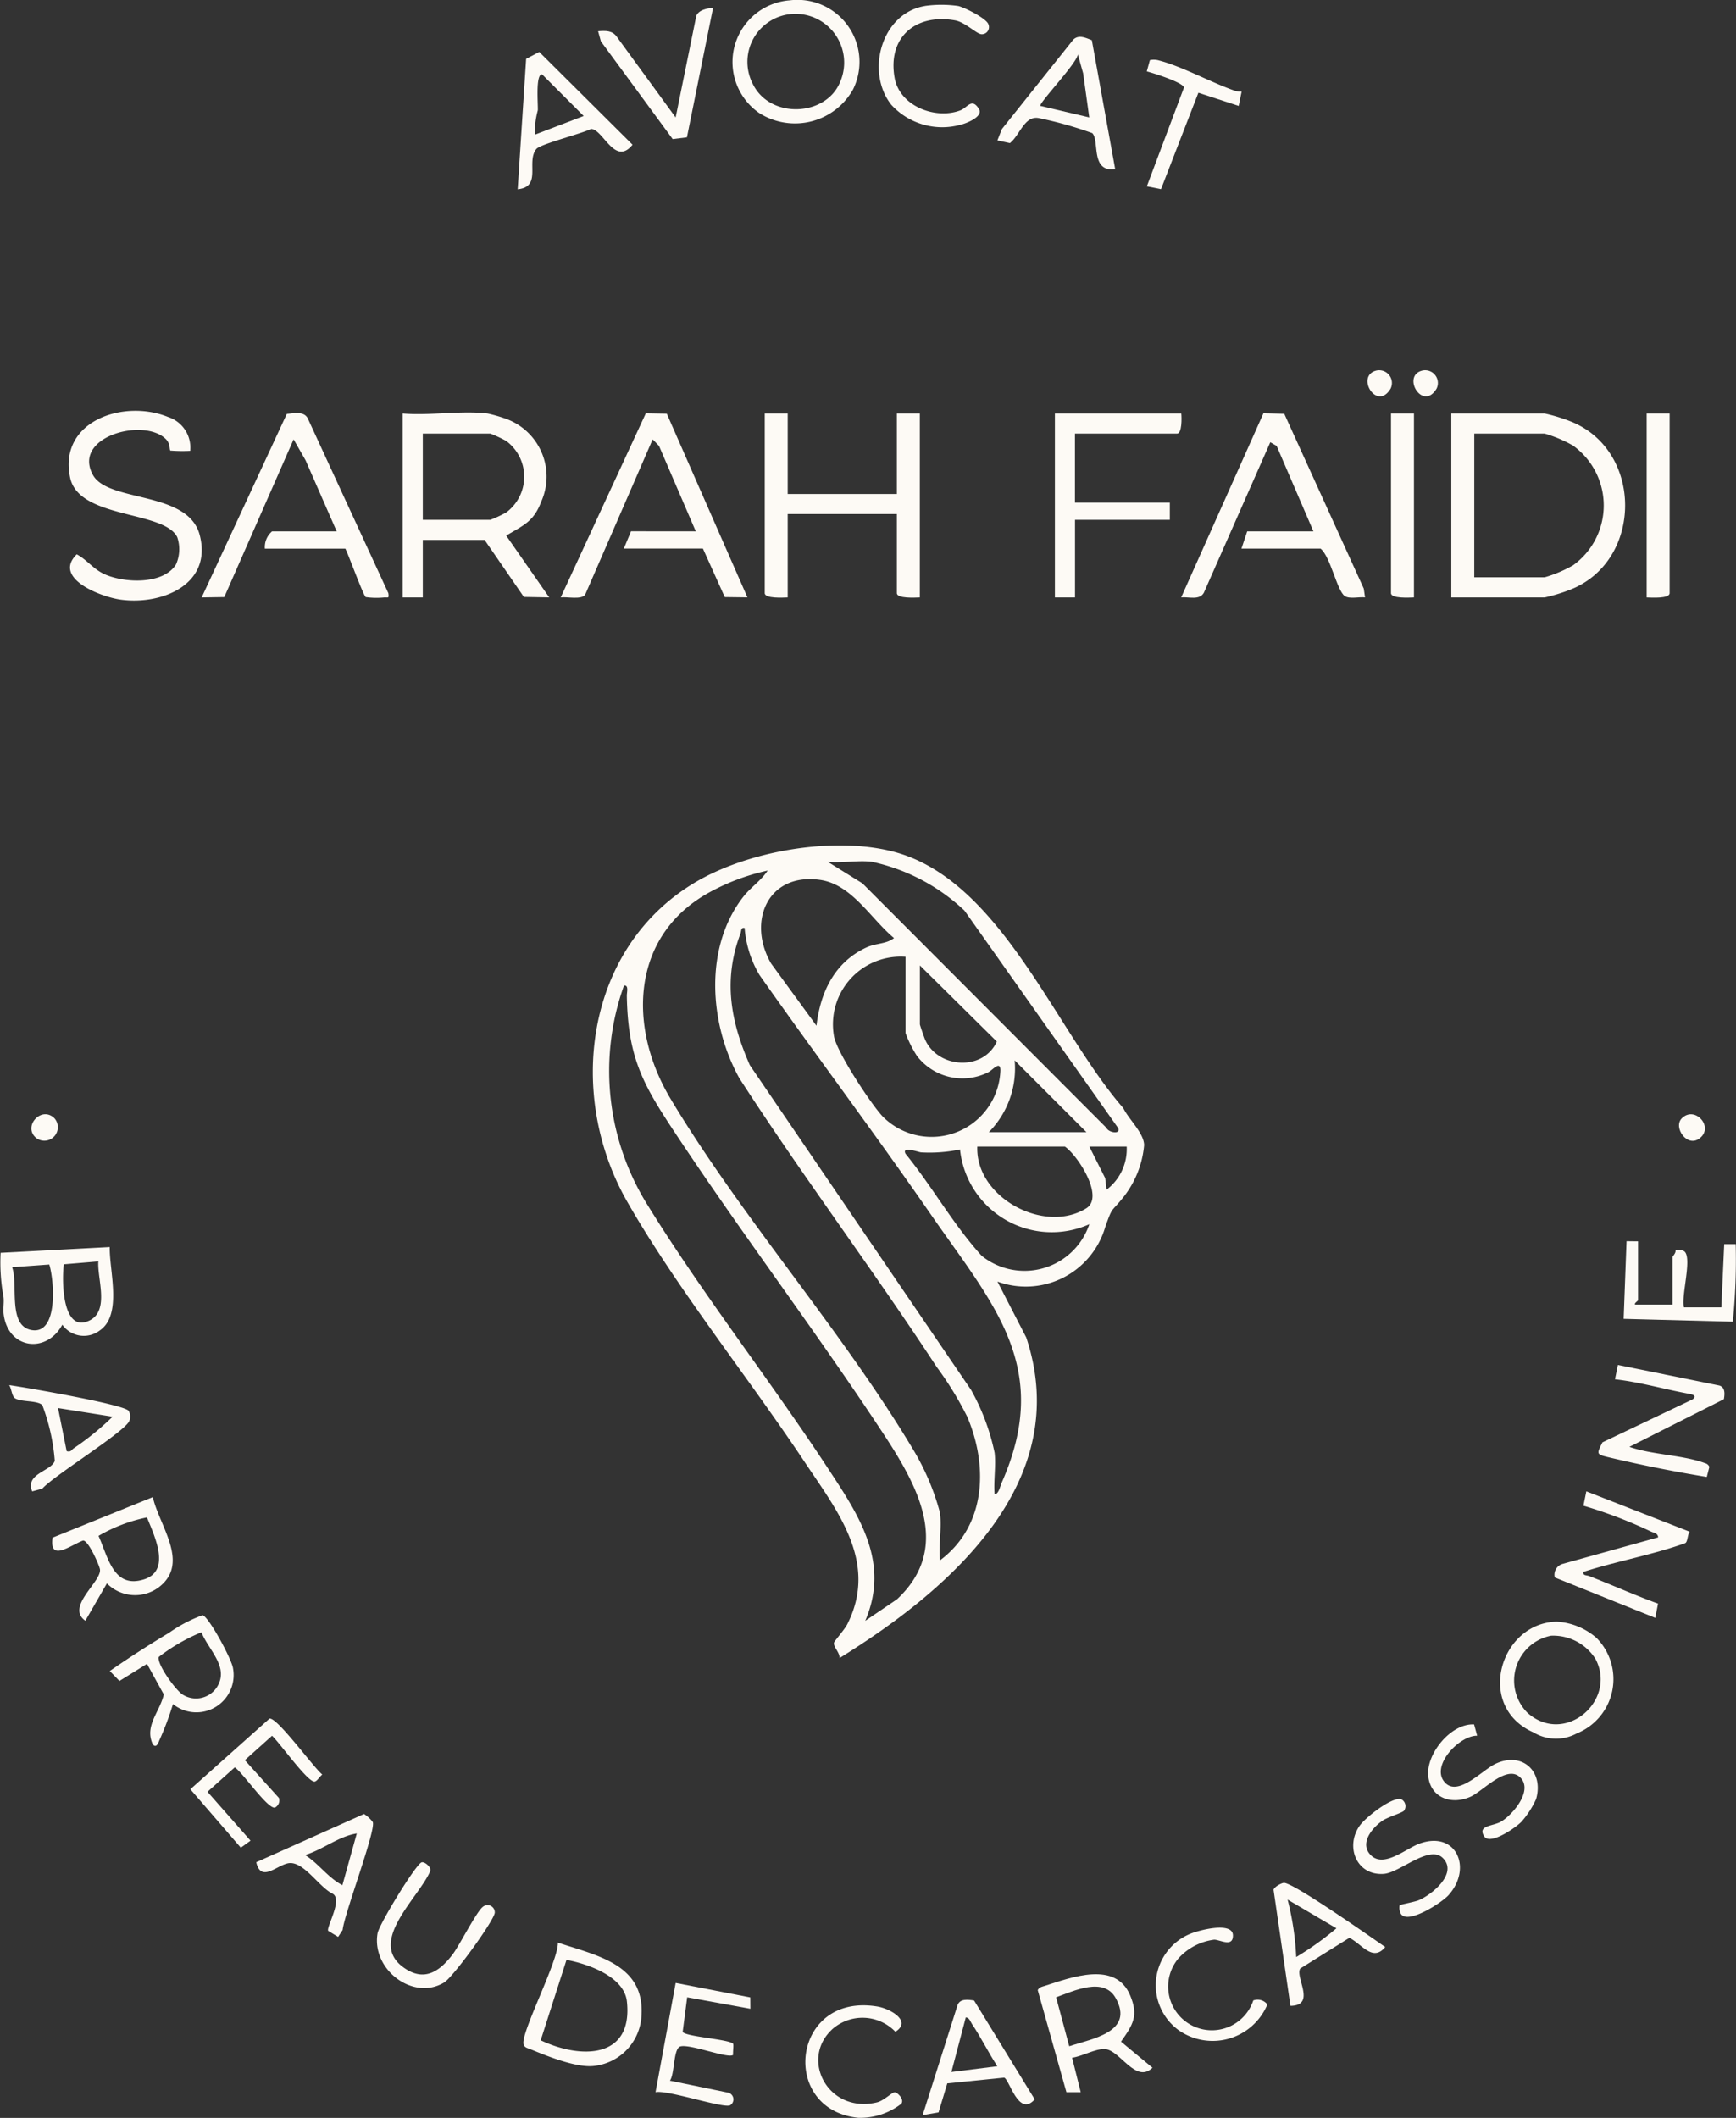 <svg xmlns="http://www.w3.org/2000/svg" xmlns:xlink="http://www.w3.org/1999/xlink" id="Groupe_13" data-name="Groupe 13" width="136.138" height="166.027" viewBox="0 0 136.138 166.027"><rect x="0" y="0" width="136.138" height="166.027" fill="#333333" stroke="none"/><defs><clipPath id="clip-path"><rect id="Rectangle_15" data-name="Rectangle 15" width="136.138" height="166.028" fill="#fdfaf5"></rect></clipPath></defs><g id="Groupe_12" data-name="Groupe 12" clip-path="url(#clip-path)"><path id="Trac&#xE9;_25" data-name="Trac&#xE9; 25" d="M269.782,373.545l2.26,4.385c3.777,11.363-6.039,19.808-14.649,25.134.058-.406-.5-.889-.427-1.21.029-.127.832-1.03,1.041-1.443,2.467-4.876-.811-8.919-3.358-12.744-4.407-6.618-9.991-13.561-13.887-20.361-4.791-8.362-3.344-19.885,5.294-25.041,4.175-2.492,10.925-3.653,15.617-2.409,8.378,2.222,12.649,13.992,17.982,20.095.42.876,1.6,1.927,1.633,2.892a7.675,7.675,0,0,1-1.6,4.052c-1.023,1.29-.854.686-1.452,2.378a6.488,6.488,0,0,1-8.457,4.271m-9.8-32.9c-1.06-.15-2.395.109-3.492,0l2.708,1.685L278.335,361.5c.159.376,1.154.536.906,0L267.2,344.467a15.259,15.259,0,0,0-7.219-3.82m5.294,51.037c.159,1.128-.116,2.551,0,3.718,3.609-2.7,3.8-7.356,2.138-11.265a26.828,26.828,0,0,0-2.4-3.906c-5-7.631-10.509-14.947-15.463-22.614-2.369-4.249-2.8-10.275.313-14.25.571-.729,1.394-1.257,1.9-2.043a17.135,17.135,0,0,0-4.659,1.76c-6.1,3.42-6.29,10.558-2.965,16.116,5.564,9.3,13.4,18.112,18.984,27.43a19.11,19.11,0,0,1,2.157,5.053m-9.689-38.194c.308-2.629,1.414-4.967,3.9-6.126.774-.361,1.577-.262,2.181-.745-1.822-1.512-3.3-4.208-5.8-4.562-4.1-.581-5.736,3.266-3.844,6.548Zm13.969,33.463c.121,1.02-.087,2.223,0,3.267.323-.008.434-.633.556-.908,4.013-9.065-.682-13.986-5.552-21.022-4.378-6.325-9.015-12.486-13.442-18.777a8.464,8.464,0,0,1-1.164-3.682c-.306-.064-.25.231-.333.451-1.359,3.6-.779,6.855.74,10.3l17.35,25.459a17.211,17.211,0,0,1,1.844,4.916m-6.984-38.869a5.307,5.307,0,0,0-5.617,6.182c.16,1.2,2.909,5.363,3.814,6.324a5.4,5.4,0,0,0,9.244-3.6c0-.825-.637.012-.974.155a4.5,4.5,0,0,1-5.567-1.285,9.061,9.061,0,0,1-.9-1.8Zm1.126.676v4.619c0,.062.328,1,.4,1.174.983,2.268,4.55,2.54,5.634.174Zm-4.28,51.374,2.483-1.683c4.545-4.233,1.334-9.363-1.4-13.486-5.061-7.641-10.612-14.982-15.691-22.612-2.7-4.062-4.009-6.122-4.094-11.228,0-.269.166-.841-.224-.787a19.872,19.872,0,0,0,1.93,17.333c4.288,6.923,9.531,13.61,14.024,20.448,2.432,3.7,4.952,7.377,2.968,12.015m17.347-38.3-5.631-5.633a7.094,7.094,0,0,1-2.029,5.633Zm-8.561,1.127c-.149,3.986,5.253,6.892,8.552,4.836,1.422-.886-.64-4.107-1.681-4.836Zm11.715,0h-2.928l1.243,2.474.11.905a4,4,0,0,0,1.576-3.379m-13.071.227a11.634,11.634,0,0,1-3.042.228c-.222-.01-1.549-.529-1.232.105,2.1,2.581,3.736,5.544,5.971,8a5.365,5.365,0,0,0,8.445-2.475,7.234,7.234,0,0,1-10.142-5.858" transform="translate(-191.563 -273.081)" fill="#fdfaf5"></path><path id="Trac&#xE9;_26" data-name="Trac&#xE9; 26" d="M582.778,180.4V165.981H590.1a13.286,13.286,0,0,1,2.068.635c5.666,2.277,5.643,10.883,0,13.151a13.29,13.29,0,0,1-2.068.635Zm1.8-1.577H590.1a10.2,10.2,0,0,0,2.218-.936,5.776,5.776,0,0,0,0-9.394,10.194,10.194,0,0,0-2.218-.936H584.58Z" transform="translate(-468.966 -133.566)" fill="#fdfaf5"></path><path id="Trac&#xE9;_27" data-name="Trac&#xE9; 27" d="M168.374,165.656a11.446,11.446,0,0,1,1.4.4,4.814,4.814,0,0,1,2.811,6.517c-.6,1.584-1.393,1.839-2.744,2.657l3.375,4.845-1.991-.037-3.078-4.469H163.3v4.507h-1.577V165.656c2.105.182,4.591-.246,6.646,0m-5.069,8.337H168.6a10.249,10.249,0,0,0,1.232-.571,3.486,3.486,0,0,0,0-5.618,10.249,10.249,0,0,0-1.232-.571H163.3Z" transform="translate(-130.144 -133.242)" fill="#fdfaf5"></path><path id="Trac&#xE9;_28" data-name="Trac&#xE9; 28" d="M308.879,165.98v6.309h8.561V165.98h1.8V180.4c-.369.013-1.8.1-1.8-.338v-6.2h-8.561V180.4c-.369.013-1.8.1-1.8-.338V165.98Z" transform="translate(-247.107 -133.565)" fill="#fdfaf5"></path><path id="Trac&#xE9;_29" data-name="Trac&#xE9; 29" d="M484.708,175.174l-2.882-6.694-.5-.291-5.209,11.8c-.344.607-1.162.309-1.776.362l6.448-14.431,1.634.039,6.234,13.705.1.687c-.456-.054-1.21.144-1.584-.1-.62-.411-1.122-3.108-1.907-3.725h-6.2l.451-1.352Z" transform="translate(-381.71 -133.521)" fill="#fdfaf5"></path><path id="Trac&#xE9;_30" data-name="Trac&#xE9; 30" d="M91.57,175.081l-2.436-5.563-.942-1.647-5.436,12.364-1.774.028,6.676-14.388c.569-.048,1.326-.227,1.634.331l6.33,13.724c.051.425.011.319-.331.334a6.122,6.122,0,0,1-1.441-.028c-.2-.142-1.333-3.271-1.6-3.8H85.938a1.617,1.617,0,0,1,.563-1.352Z" transform="translate(-65.167 -133.428)" fill="#fdfaf5"></path><path id="Trac&#xE9;_31" data-name="Trac&#xE9; 31" d="M235.762,175.173l-2.881-6.695-.5-.516-5.291,12.172c-.293.425-1.411.152-1.92.219l6.674-14.431,1.645.028,6.324,14.4-1.778-.023-1.714-3.807h-6.2l.563-1.352Z" transform="translate(-181.199 -133.52)" fill="#fdfaf5"></path><path id="Trac&#xE9;_32" data-name="Trac&#xE9; 32" d="M37.11,168.038a12.1,12.1,0,0,1-1.557-.022c-.088-.111.011-.535-.345-.893-1.715-1.724-7.372-.2-5.728,2.8,1.2,2.184,7.448,1.217,8.372,4.694,1.031,3.876-2.945,5.534-6.207,5.082-1.531-.212-5.348-1.671-3.431-3.55.853.456,1.291,1.175,2.241,1.586,1.536.664,4.531.8,5.539-.785a2.926,2.926,0,0,0,.1-2.152c-1.05-2.1-7.717-1.406-8.4-4.666-.935-4.453,4.232-6.166,7.678-4.75a2.518,2.518,0,0,1,1.739,2.655" transform="translate(-22.196 -132.694)" fill="#fdfaf5"></path><path id="Trac&#xE9;_33" data-name="Trac&#xE9; 33" d="M433.5,165.98c.033.324.069,1.577-.338,1.577h-8v5.408H432.6v1.352h-7.434V180.4h-1.577V165.98Z" transform="translate(-340.863 -133.565)" fill="#fdfaf5"></path><path id="Trac&#xE9;_34" data-name="Trac&#xE9; 34" d="M298.607.025a4.865,4.865,0,0,1,4.951,6.984,5.226,5.226,0,0,1-7.366,1.847A4.854,4.854,0,0,1,298.607.025m-.238,1.121a3.763,3.763,0,0,0-2.651,5.48c1.357,2.7,5.7,2.518,6.82-.186a3.82,3.82,0,0,0-4.169-5.294" transform="translate(-236.66 0)" fill="#fdfaf5"></path><path id="Trac&#xE9;_35" data-name="Trac&#xE9; 35" d="M8.606,500.58c-.046,1.842,1.015,5.317-.785,6.54a2.066,2.066,0,0,1-2.933-.452c-1.253,2.3-4.245,1.906-4.6-.805-.06-.45.037-.909-.009-1.343a15.016,15.016,0,0,1-.231-3.489Zm-.9,1.127-2.7.226c-.169,1.229-.144,5.484,2.03,4.395,1.564-.784.578-3.283.675-4.62m-3.846.243-2.914.21c.491,1.338-.369,4.587,1.514,4.925,2.127.381,1.785-3.888,1.4-5.135" transform="translate(0 -402.821)" fill="#fdfaf5"></path><path id="Trac&#xE9;_36" data-name="Trac&#xE9; 36" d="M651.73,550.577l-7.412,3.739c1.761.625,4.238.641,5.929,1.28a.478.478,0,0,1,.341.29l-.2.788c-2.6-.424-5.212-.946-7.774-1.558-.928-.222-.842-.27-.409-1.155l7.065-3.365c.4-.3-.043-.4-.332-.449-1.921-.355-3.8-.91-5.751-1.127l.228-1.125,7.957,1.615c.463.147.43.646.354,1.069" transform="translate(-516.539 -440.895)" fill="#fdfaf5"></path><path id="Trac&#xE9;_37" data-name="Trac&#xE9; 37" d="M212.872,779.8c3.186,1.057,6.961,1.745,6.536,5.977a4.185,4.185,0,0,1-3.74,3.694c-1.378.142-3.621-.769-4.952-1.317-.207-.085-.465-.124-.536-.379-.245-.884,2.735-6.527,2.692-7.974m-1.348,7.654c3.124,1.483,7.249,1.483,6.76-3.042-.212-1.961-3.07-2.951-4.737-3.26Z" transform="translate(-169.122 -627.514)" fill="#fdfaf5"></path><path id="Trac&#xE9;_38" data-name="Trac&#xE9; 38" d="M634.832,601.818c-.194.235-.146.819-.374.9-2.508.9-5.4,1.423-7.961,2.247-.066.31.234.245.453.331,1.805.7,3.572,1.5,5.395,2.157l-.218,1.116-7.877-3.164a.882.882,0,0,1,.61-1.065l7.494-2.083c-.025-.331-.34-.35-.559-.453a36.34,36.34,0,0,0-5.3-2.025l.227-1.127Z" transform="translate(-502.321 -481.742)" fill="#fdfaf5"></path><path id="Trac&#xE9;_39" data-name="Trac&#xE9; 39" d="M207.878,31.623l.663-10.225,1.029-.541,7.315,7.273c-1.39,1.725-2.3-1.212-3.254-1.237-.709.366-3.977,1.185-4.291,1.574-.819,1.016.47,2.954-1.462,3.156m1.351-4.282,3.826-1.464-3.264-3.265c-.528-.018-.306,2.345-.334,2.818a6.407,6.407,0,0,0-.228,1.911" transform="translate(-167.281 -16.785)" fill="#fdfaf5"></path><path id="Trac&#xE9;_40" data-name="Trac&#xE9; 40" d="M407.921,15.061l1.83,10.109c-1.964.253-1.209-2.238-1.795-2.823a30.426,30.426,0,0,0-4.232-1.187c-1.1-.166-1.444,1.342-2.227,1.968l-.982-.212.351-.887,5.6-7.013c.436-.41.963-.144,1.452.046m-.2,6.053-.48-3.462-.419-1.494c.036.6-3.127,3.9-2.93,4.053Z" transform="translate(-322.298 -11.91)" fill="#fdfaf5"></path><path id="Trac&#xE9;_41" data-name="Trac&#xE9; 41" d="M419.4,799l.677,2.7-1.122,0-2.25-8c.14-.249.325-.259.557-.334,2.111-.679,5.546-1.979,6.69.741.678,1.613.223,2.3-.716,3.632l2.469,2.047c-1.315,1.29-2.547-1.392-3.725-1.464-.74-.045-1.817.582-2.58.678m-.223-.9c1.814-.6,5.116-1.115,3.649-3.765-.939-1.7-3.255-.585-4.679-.072Z" transform="translate(-335.327 -637.692)" fill="#fdfaf5"></path><path id="Trac&#xE9;_42" data-name="Trac&#xE9; 42" d="M606.8,650.953a5.207,5.207,0,0,1,3.121,1.271,4.587,4.587,0,0,1-1.542,7.486,3.414,3.414,0,0,1-3.389-.075c-4.592-2.02-2.641-8.587,1.809-8.682m-.436,1.1a3.579,3.579,0,0,0-1.856,6.04c2.929,2.612,7.057-.949,5.341-4.215a3.928,3.928,0,0,0-3.485-1.824" transform="translate(-484.726 -523.826)" fill="#fdfaf5"></path><path id="Trac&#xE9;_43" data-name="Trac&#xE9; 43" d="M25.25,607.724l-1.691,2.929c-1.589-1.108,1.375-3.126,1.138-4.07-.1-.408-.933-2.283-1.327-2.215-1.013.39-2.646,1.694-2.38-.229l7.86-3.176c.511,2.271,2.963,5.2.441,7.087a3.107,3.107,0,0,1-4.041-.326m3.137-5.17A12.443,12.443,0,0,0,24.593,604c.751,1.655,1.167,4.2,3.6,3.4,2.122-.7.756-3.457.2-4.845" transform="translate(-16.867 -483.6)" fill="#fdfaf5"></path><path id="Trac&#xE9;_44" data-name="Trac&#xE9; 44" d="M49.061,655.333a23.664,23.664,0,0,1-1.08,2.868c-.092.253-.254.587-.5.286-.683-1.44.546-2.527.861-3.908l-1.317-2.4-2.161,1.338-.756-.777c1.507-1.051,3.076-2.053,4.652-3a11.246,11.246,0,0,1,2.625-1.377c.5.141,2.3,3.488,2.386,4.165a2.923,2.923,0,0,1-4.714,2.8m2.238-5.626a14.522,14.522,0,0,0-3.351,1.937c-.159.556,1.36,2.67,1.93,2.983a1.955,1.955,0,0,0,2.659-.659c.945-1.555-.706-2.892-1.237-4.26" transform="translate(-35.497 -521.745)" fill="#fdfaf5"></path><path id="Trac&#xE9;_45" data-name="Trac&#xE9; 45" d="M663.022,165.98v14.083c0,.443-1.433.351-1.8.338V165.98Z" transform="translate(-532.089 -133.565)" fill="#fdfaf5"></path><path id="Trac&#xE9;_46" data-name="Trac&#xE9; 46" d="M560.354,165.98V180.4c-.369.013-1.8.1-1.8-.338V165.98Z" transform="translate(-449.471 -133.565)" fill="#fdfaf5"></path><path id="Trac&#xE9;_47" data-name="Trac&#xE9; 47" d="M653.114,498.275v4.619c0,.05-.334.248-.225.337h2.929v-3.718c0-.067.306-.334.227-.563a1,1,0,0,1,.683.1c.672.459-.255,3.525-.01,4.4h2.93l.225-4.959h.9a49.568,49.568,0,0,1-.224,6.085l-8.562-.225.227-6.086Z" transform="translate(-524.659 -400.965)" fill="#fdfaf5"></path><path id="Trac&#xE9;_48" data-name="Trac&#xE9; 48" d="M82.633,689.854c.59-.131,3.442,3.822,4.14,4.383-.182.136-.4.507-.587.551-.518.12-2.788-3.087-3.353-3.59L80.7,693.11l2.671,2.961a.624.624,0,0,1-.311.756c-.583.123-2.531-2.762-3.152-3.151l-2.138,1.913,3.374,3.831-.761.552-3.956-4.583Z" transform="translate(-61.499 -555.128)" fill="#fdfaf5"></path><path id="Trac&#xE9;_49" data-name="Trac&#xE9; 49" d="M270.663,797.092l.007.892-4.956-.9-.353,2.715c.278.373,3.517.562,3.941.908.084.069-.018.661.016.884-.347.341-3.389-.879-4.142-.655-.557.166-.429,2.157-.816,2.681l4.58.943a.542.542,0,0,1,.154.979c-.467.3-4.92-1.224-5.86-1.018l1.579-8.564Z" transform="translate(-211.826 -640.511)" fill="#fdfaf5"></path><path id="Trac&#xE9;_50" data-name="Trac&#xE9; 50" d="M356.483,2.012a9.343,9.343,0,0,1,2.606,0c.485.1,2.244.978,2.385,1.447a.558.558,0,0,1-.537.768c-.4-.015-1.276-.94-2.077-1.084-3.091-.555-5.321,1.324-4.742,4.518.4,2.2,3.191,3.274,5.141,2.539.576-.217.9-1.021,1.463-.125.392.623-1.031,1.161-1.461,1.254a5.407,5.407,0,0,1-5.42-1.588c-2.01-2.573-.773-7.148,2.642-7.725" transform="translate(-283.959 -1.544)" fill="#fdfaf5"></path><path id="Trac&#xE9;_51" data-name="Trac&#xE9; 51" d="M249.184,3.277,247.139,13.4l-1.118.136-5.628-7.661-.219-.794c.582-.039,1.108-.075,1.472.442l4.609,6.317,1.618-7.958c.156-.443.873-.643,1.311-.6" transform="translate(-193.27 -2.633)" fill="#fdfaf5"></path><path id="Trac&#xE9;_52" data-name="Trac&#xE9; 52" d="M374.551,802.792l4.754,7.746c-1.279,1.455-2-1.623-2.4-1.7l-4.456.447-.684,2.275-1.248.215,2.741-8.637c.2-.509.822-.421,1.289-.347m1.828,5.153c-.7-1.062-1.274-2.253-1.987-3.306-.128-.189-.2-.508-.489-.523l-1.127,4.28Z" transform="translate(-298.162 -645.967)" fill="#fdfaf5"></path><path id="Trac&#xE9;_53" data-name="Trac&#xE9; 53" d="M5.494,564.31c-.588-1.4,1.529-1.591,1.77-2.4a15.749,15.749,0,0,0-.975-4.362c-.4-.394-1.688-.225-2.155-.548-.235-.163-.26-.74-.443-1.02,1.206.165,9.005,1.513,9.364,2.012a.893.893,0,0,1,.065.767c-.238.81-5.942,4.312-6.833,5.337Zm6.307-5.857-4.28-.677.676,3.379c.352.095.373-.1.559-.227a21.834,21.834,0,0,0,3.044-2.475" transform="translate(-2.97 -447.397)" fill="#fdfaf5"></path><path id="Trac&#xE9;_54" data-name="Trac&#xE9; 54" d="M108.543,737.315c-.189-.249,1.175-2.475.336-2.919-1.078-.518-2.316-2.642-3.51-2.376-.92.2-2.111,1.5-2.472-.088l8.452-3.781a2.637,2.637,0,0,1,.683.629c.286.582-2.238,7.214-2.36,8.462l-.355.544Zm2.238-7.638c-1.443.232-2.653,1.261-4.054,1.689,1.076.681,1.793,1.776,2.926,2.366Z" transform="translate(-82.802 -585.949)" fill="#fdfaf5"></path><path id="Trac&#xE9;_55" data-name="Trac&#xE9; 55" d="M512.724,765.436l-1.324-9.1c.045-.222.583-.52.8-.543.692-.073,6.915,4.308,7.958,5.028-.983,1.2-1.829-.233-2.812-.722L513.5,762.5c-.454.633,1.285,2.908-.774,2.932m3.6-6.082L512.5,757.1a22.125,22.125,0,0,1,.677,4.505,23.915,23.915,0,0,0,3.152-2.252" transform="translate(-411.527 -608.189)" fill="#fdfaf5"></path><path id="Trac&#xE9;_56" data-name="Trac&#xE9; 56" d="M154.868,747.524c.265-.056.776.412.675.675-.871,2.074-4.908,5.482-2.148,7.53,1.625,1.205,2.853.4,3.92-1.013.526-.7,1.875-3.373,2.367-3.716a.569.569,0,0,1,.919.461c-.018.582-3.254,5.053-3.981,5.489-2.435,1.461-5.7-1.031-5.212-3.863.123-.71,3.032-5.472,3.46-5.562" transform="translate(-121.799 -601.534)" fill="#fdfaf5"></path><path id="Trac&#xE9;_57" data-name="Trac&#xE9; 57" d="M577.076,692.186l.241.885c-1.428-.024-3.764,2.463-2.478,3.718,1.039,1.014,2.9-1.032,3.9-1.507,2.114-1.01,3.824.6,3.2,2.756a7.129,7.129,0,0,1-1.15,1.778c-.462.476-2.455,1.858-2.917,1.146-.566-.873.7-.787,1.326-1.161.917-.546,2.535-2.449,1.495-3.462-1.06-1.033-2.915,1.072-3.894,1.512-1.441.647-3.067.141-3.308-1.522-.255-1.759,1.746-4.243,3.582-4.143" transform="translate(-461.477 -557.005)" fill="#fdfaf5"></path><path id="Trac&#xE9;_58" data-name="Trac&#xE9; 58" d="M547.03,730.443c.083-.077,1.181-.263,1.511-.406,1.09-.471,3.08-2.135,1.868-3.315-1.068-1.039-3.363,1.159-4.616,1.253-2.108.157-3.042-2.082-1.923-3.736.446-.659,2.491-2.274,3.258-2.129a.614.614,0,0,1,.252.908c-.126.171-1.272.5-1.69.788-.845.58-1.821,1.8-.922,2.7,1.027,1.036,2.774-.531,3.839-.91,2.881-1.026,4.155,1.952,2.253,4.054-.542.6-3.175,2.3-3.724,1.47a1.012,1.012,0,0,1-.106-.68" transform="translate(-437.272 -581.08)" fill="#fdfaf5"></path><path id="Trac&#xE9;_59" data-name="Trac&#xE9; 59" d="M325.454,806.876c-2.491,2.36-.259,6.591,3.548,5.689.566-.134,1.214-.837,1.427-.791s.74.557.484.9a5.255,5.255,0,0,1-3.367,1.1c-6.223-.622-5.245-9.852,1.505-8.72.979.164,2.734,1.135,1.4,1.975a3.578,3.578,0,0,0-5-.154" transform="translate(-260.234 -647.756)" fill="#fdfaf5"></path><path id="Trac&#xE9;_60" data-name="Trac&#xE9; 60" d="M471.758,779.478a.97.97,0,0,1,1.1.317,4.652,4.652,0,0,1-6.963,2.012,4.357,4.357,0,0,1,.8-7.5c.721-.333,3.47-1.049,3.465.084,0,.948-1,.334-1.467.326a4.55,4.55,0,0,0-2.817,1.475,3.427,3.427,0,1,0,5.878,3.289" transform="translate(-373.471 -622.661)" fill="#fdfaf5"></path><path id="Trac&#xE9;_61" data-name="Trac&#xE9; 61" d="M467.933,26.462l-.228,1.126-3.162-1.033-2.931,7.557-1.111-.221,2.914-7.748c-.089-.4-2.392-1.124-2.919-1.261L460.74,24a1.407,1.407,0,0,1,.724.028c1.766.457,4,1.679,5.8,2.322a1.559,1.559,0,0,0,.671.113" transform="translate(-370.565 -19.284)" fill="#fdfaf5"></path><path id="Trac&#xE9;_62" data-name="Trac&#xE9; 62" d="M14.409,447.6a1.057,1.057,0,0,1-1.429,1.542c-1.1-.9.415-2.564,1.429-1.542" transform="translate(-10.136 -359.93)" fill="#fdfaf5"></path><path id="Trac&#xE9;_63" data-name="Trac&#xE9; 63" d="M674.437,447.6c1.015-1.021,2.532.648,1.429,1.543-1,.811-2.126-.843-1.429-1.543" transform="translate(-542.551 -359.929)" fill="#fdfaf5"></path><path id="Trac&#xE9;_64" data-name="Trac&#xE9; 64" d="M549.762,148.674a1,1,0,0,1,1.173,1.4c-1.082,1.807-2.739-.946-1.173-1.4" transform="translate(-441.881 -119.61)" fill="#fdfaf5"></path><path id="Trac&#xE9;_65" data-name="Trac&#xE9; 65" d="M568.219,148.674a1,1,0,0,1,1.174,1.4c-1.082,1.807-2.739-.946-1.174-1.4" transform="translate(-456.734 -119.61)" fill="#fdfaf5"></path></g></svg>